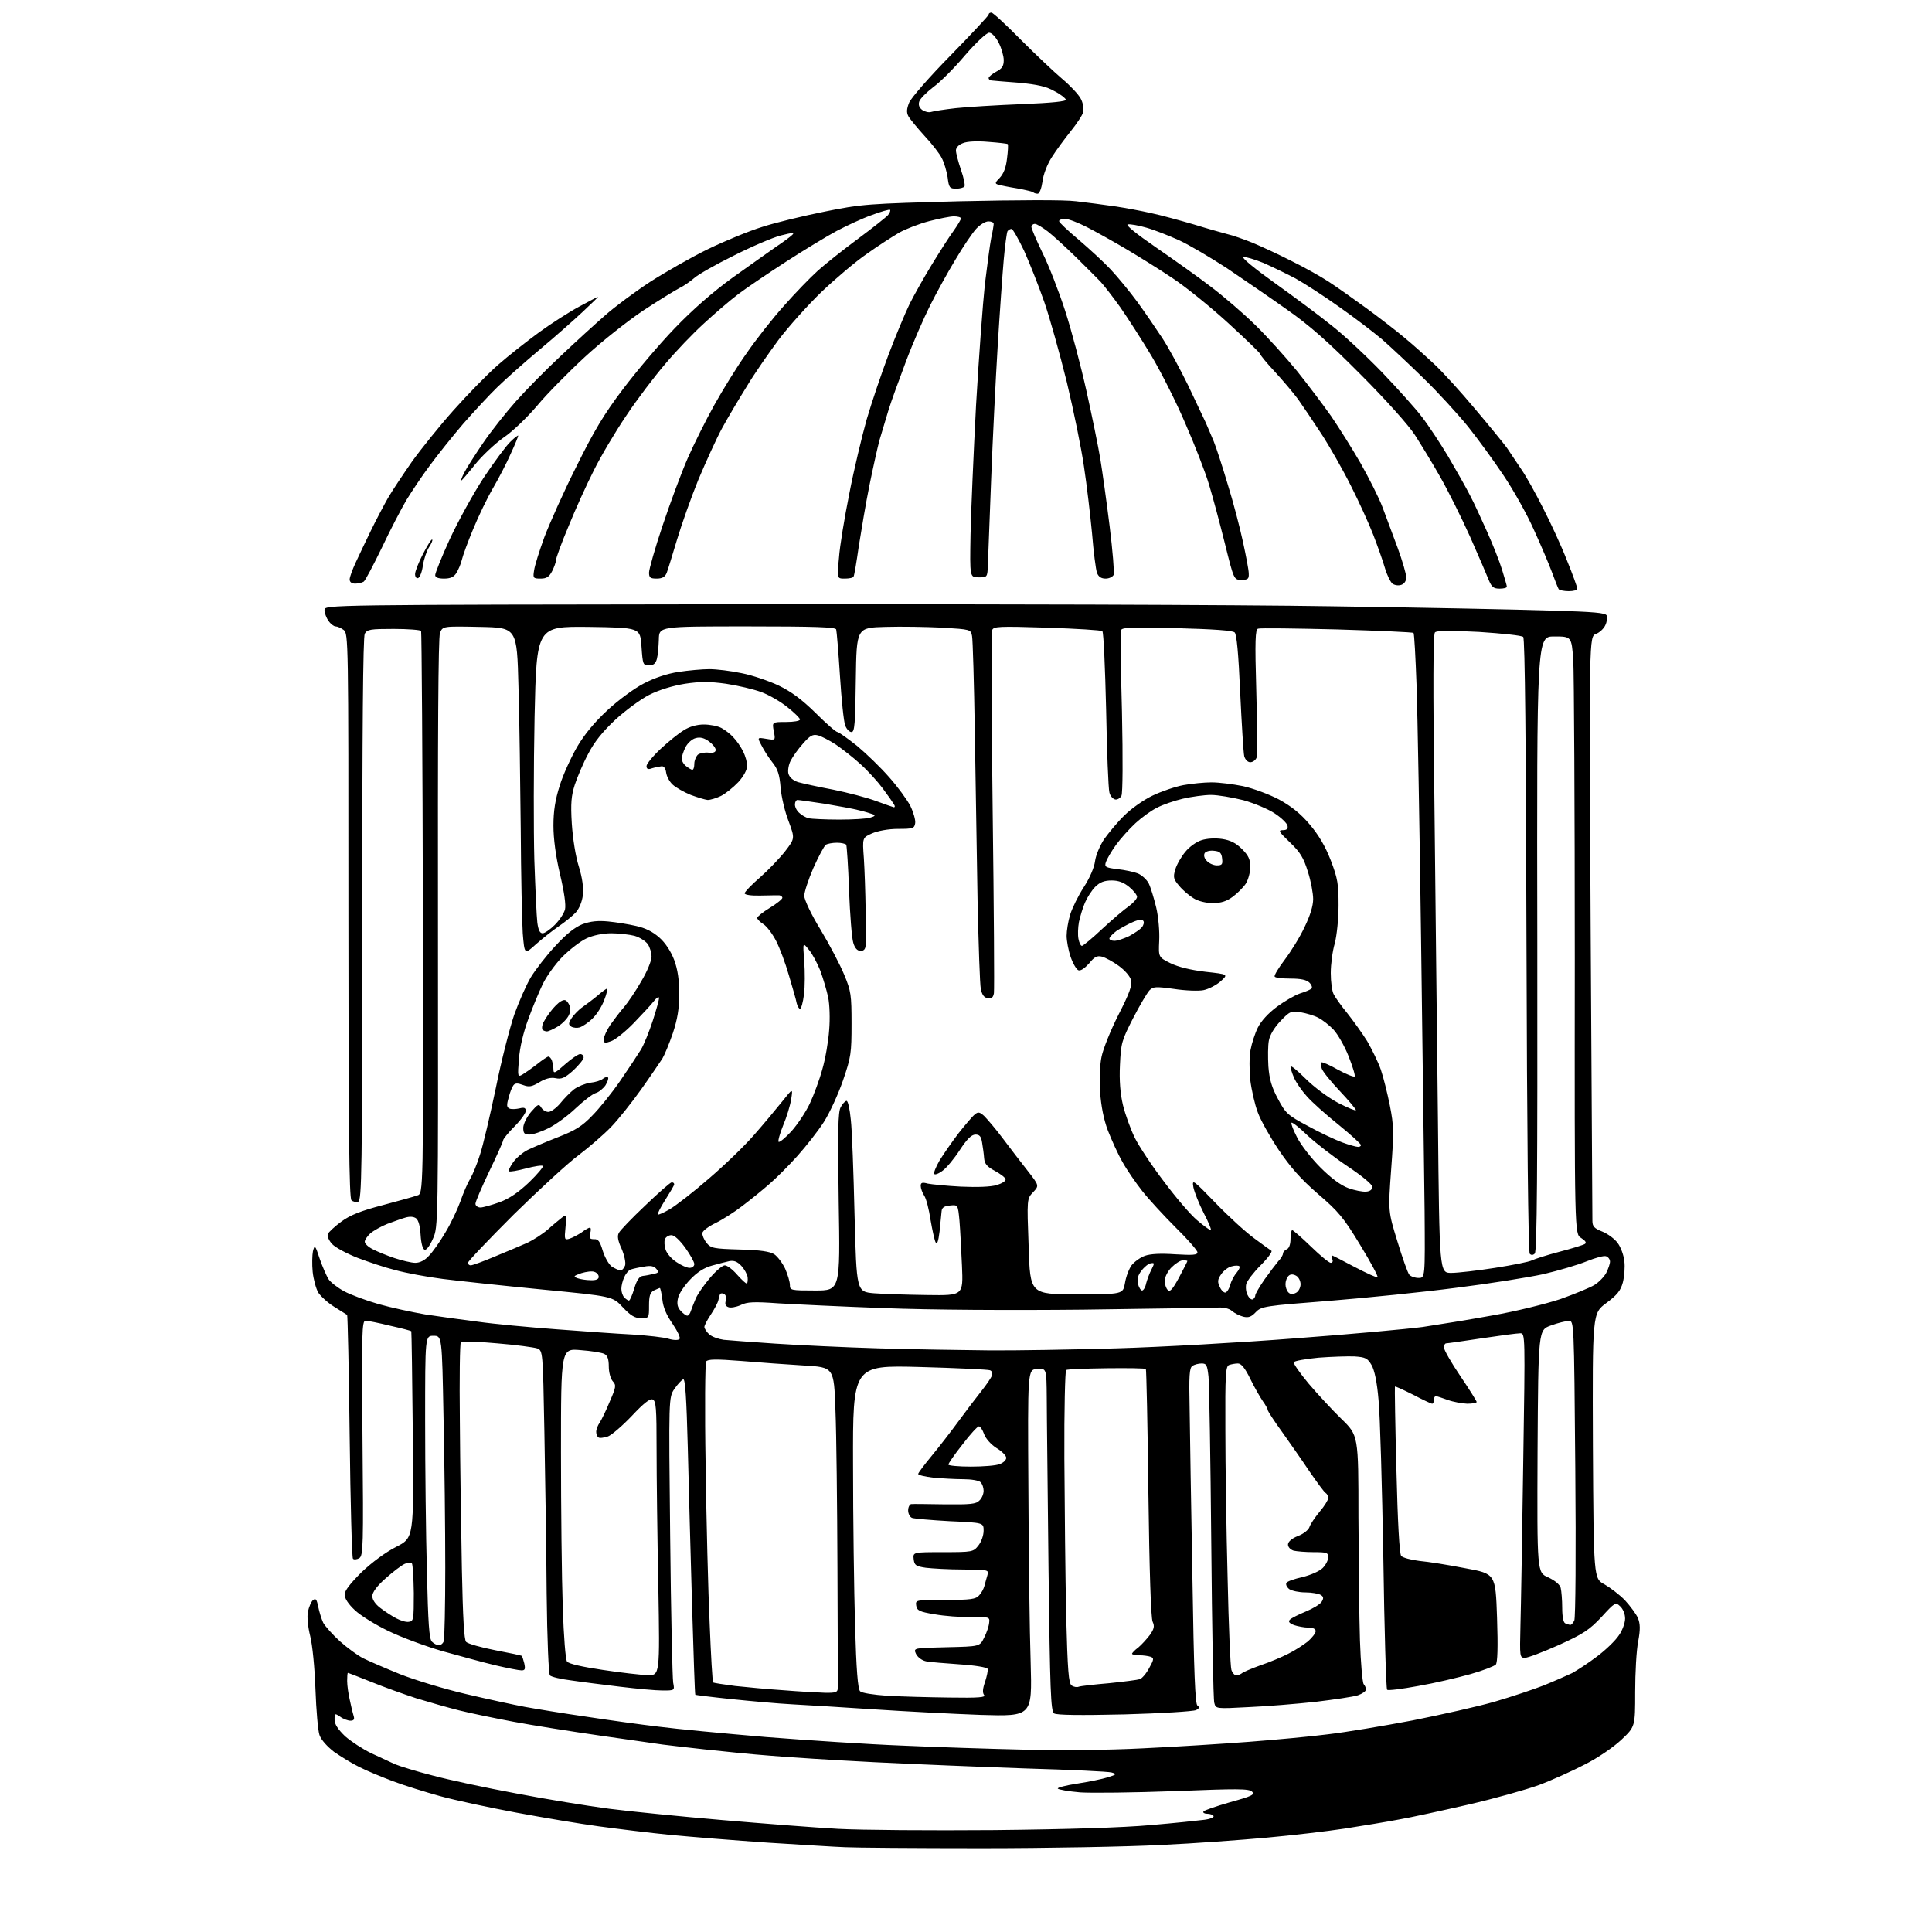 <?xml version="1.0" encoding="UTF-8" standalone="no"?>
<svg 
  version="1.1" 
  xmlns="http://www.w3.org/2000/svg" 
  xmlns:xlink="http://www.w3.org/1999/xlink" 
  xmlns:svg="http://www.w3.org/2000/svg"
  xmlns:rdf="http://www.w3.org/1999/02/22-rdf-syntax-ns#"
  xmlns:cc="http://creativecommons.org/ns#"
  xmlns:dc="http://purl.org/dc/elements/1.1/"
  viewBox="0 0 768 768"
  width="768"
  height="768"
>
<style>svg {background-color: white; }</style>"
<path stroke="none" fill="black" fill-rule="evenodd" d="M390.0,734.7C363.9,734.7 339.6,734.5 336.0,734.3C332.4,734.2 318.7,733.3 305.5,732.5C292.3,731.6 274.8,730.2 266.5,729.4C258.3,728.6 245.4,727.0 238.0,726.0C230.6,725.0 215.7,722.5 205.0,720.5C194.3,718.5 180.8,715.6 175.0,714.0C169.2,712.4 160.8,709.8 156.3,708.1C151.8,706.4 145.7,703.9 142.8,702.4C139.9,701.0 135.4,698.2 132.8,696.4C130.1,694.3 127.7,691.7 127.0,689.7C126.4,688.0 125.7,679.8 125.4,671.5C125.1,663.0 124.2,653.8 123.3,650.3C122.4,646.7 122.0,642.7 122.4,640.7C122.8,638.8 123.7,636.7 124.4,636.1C125.5,635.2 125.9,635.7 126.5,638.7C126.9,640.7 127.8,643.6 128.5,645.1C129.3,646.5 132.3,649.9 135.2,652.5C138.0,655.0 142.2,658.1 144.4,659.2C146.6,660.3 153.1,663.1 159.0,665.5C164.8,667.8 176.6,671.4 185.2,673.4C193.7,675.4 204.3,677.7 208.6,678.5C213.0,679.3 223.9,681.1 233.0,682.4C242.1,683.8 255.1,685.6 262.0,686.4C268.9,687.3 288.0,689.1 304.5,690.5C321.0,691.8 345.3,693.4 358.5,693.9C371.7,694.5 393.3,695.2 406.6,695.5C420.3,695.9 440.7,695.7 454.1,695.0C467.0,694.4 486.1,693.2 496.5,692.4C506.9,691.6 521.1,690.3 528.0,689.4C534.9,688.6 549.9,686.1 561.5,683.9C573.0,681.6 587.8,678.3 594.3,676.4C600.8,674.5 609.5,671.6 613.6,670.0C617.8,668.3 622.8,666.1 624.9,665.1C626.9,664.0 631.4,661.1 634.8,658.5C638.3,655.9 642.2,652.1 643.5,650.1C644.9,648.2 646.0,645.1 646.0,643.4C646.0,641.6 645.2,639.6 644.0,638.5C642.2,636.8 641.9,637.0 636.6,642.8C631.8,647.9 629.4,649.5 619.7,653.9C613.4,656.7 607.4,659.0 606.2,659.0C604.1,659.0 604.1,658.7 604.4,646.2C604.6,639.2 605.1,610.2 605.5,581.8C606.3,530.2 606.3,530.0 604.3,530.0C603.1,530.0 596.3,530.9 589.0,532.0C581.7,533.1 575.4,534.0 574.9,534.0C574.4,534.0 574.0,534.7 574.0,535.7C574.0,536.6 576.9,541.7 580.5,547.0C584.1,552.3 587.0,557.0 587.0,557.3C587.0,557.7 585.3,558.0 583.2,558.0C581.2,557.9 577.7,557.3 575.5,556.5C573.3,555.7 571.2,555.0 570.8,555.0C570.3,555.0 570.0,555.7 570.0,556.5C570.0,557.3 569.7,558.0 569.3,558.0C568.9,558.0 565.5,556.4 561.7,554.4C557.9,552.5 554.7,551.0 554.5,551.2C554.4,551.4 554.6,566.3 555.1,584.3C555.6,605.0 556.3,617.7 557.0,618.5C557.6,619.2 560.9,620.1 564.3,620.5C567.7,620.8 575.9,622.1 582.5,623.4C594.5,625.6 594.5,625.6 595.1,643.1C595.5,654.9 595.3,660.9 594.6,661.7C594.0,662.3 589.5,664.1 584.5,665.5C579.5,666.9 570.2,669.1 563.8,670.2C557.3,671.4 551.8,672.1 551.4,671.7C551.0,671.3 550.3,647.7 549.9,619.3C549.4,590.8 548.6,562.6 548.0,556.6C547.4,549.4 546.4,544.7 545.2,542.6C543.6,539.9 542.8,539.5 538.4,539.2C535.7,539.1 529.3,539.3 524.1,539.7C518.9,540.2 514.5,541.0 514.3,541.5C514.1,542.1 516.8,545.9 520.2,550.0C523.7,554.1 529.5,560.4 533.2,564.0C540.0,570.6 540.0,570.6 540.0,603.0C540.1,620.9 540.3,642.9 540.6,652.0C540.9,661.1 541.6,668.9 542.1,669.5C542.6,670.0 543.0,671.0 543.0,671.6C543.0,672.3 541.5,673.3 539.8,673.9C538.0,674.5 530.4,675.6 523.0,676.5C515.6,677.3 503.6,678.3 496.4,678.6C483.3,679.3 483.3,679.3 482.7,676.9C482.3,675.6 481.8,647.0 481.5,613.5C481.2,580.0 480.7,550.1 480.4,547.2C479.9,542.7 479.6,542.0 477.7,542.0C476.5,542.0 474.8,542.4 474.0,543.0C472.8,543.7 472.6,546.8 472.9,560.2C473.0,569.2 473.5,599.2 474.0,626.9C474.6,665.2 475.1,677.4 476.0,678.0C476.9,678.6 476.8,679.1 475.4,679.8C474.3,680.3 461.6,681.1 447.0,681.5C429.5,681.9 420.0,681.8 419.0,681.1C417.7,680.2 417.4,672.2 416.8,623.8C416.5,592.8 416.1,562.2 416.1,555.7C416.0,543.9 416.0,543.9 412.2,544.2C408.5,544.5 408.5,544.5 408.8,592.0C408.9,618.1 409.3,649.1 409.7,660.9C410.3,682.3 410.3,682.3 389.9,681.7C378.7,681.3 359.6,680.3 347.5,679.5C335.4,678.7 320.8,677.8 315.0,677.5C309.2,677.2 298.2,676.2 290.5,675.4C282.8,674.6 276.5,673.8 276.4,673.7C276.2,673.6 275.7,657.5 275.1,638.0C274.5,618.5 273.8,590.2 273.4,575.2C272.9,556.1 272.4,548.0 271.6,548.3C271.0,548.5 269.4,550.2 268.1,552.1C265.8,555.5 265.8,555.5 266.4,610.6C266.7,640.9 267.3,667.1 267.6,668.9C268.2,672.0 268.2,672.0 263.4,672.0C260.7,672.0 253.1,671.3 246.5,670.5C239.9,669.7 231.1,668.6 227.1,668.0C223.0,667.5 219.2,666.6 218.6,666.0C218.1,665.5 217.5,652.0 217.3,633.3C217.2,615.8 216.7,587.0 216.4,569.2C215.8,537.0 215.8,536.9 213.5,536.0C212.3,535.6 205.1,534.6 197.6,534.0C190.1,533.3 183.6,533.1 183.2,533.5C182.8,533.9 182.6,548.0 182.8,564.8C182.9,581.7 183.3,608.1 183.6,623.5C184.0,643.3 184.5,651.9 185.3,652.7C186.0,653.4 191.2,654.9 196.9,656.0C202.7,657.1 207.5,658.1 207.5,658.3C207.6,658.4 208.0,659.7 208.4,661.2C208.9,663.5 208.7,664.0 207.3,664.0C206.3,664.0 201.7,663.1 197.0,662.0C192.3,660.9 182.9,658.3 176.0,656.4C169.1,654.4 159.4,650.8 154.3,648.3C149.3,645.9 143.3,642.2 141.1,640.1C138.5,637.7 137.0,635.4 137.0,633.9C137.0,632.3 139.2,629.5 143.7,625.0C147.8,621.1 153.3,617.0 157.5,614.9C164.5,611.3 164.5,611.3 164.1,570.4C163.9,547.9 163.6,529.4 163.5,529.2C163.4,529.0 159.6,528.0 155.1,527.0C150.6,525.9 146.2,525.0 145.3,525.0C143.9,525.0 143.7,529.5 144.1,571.6C144.5,614.7 144.4,618.4 142.8,619.4C141.9,619.9 140.7,620.1 140.3,619.6C139.9,619.2 139.3,597.3 139.0,571.0C138.7,544.7 138.2,523.0 138.0,522.7C137.7,522.5 135.4,521.1 132.9,519.5C130.3,517.9 127.5,515.3 126.5,513.8C125.6,512.2 124.6,508.5 124.3,505.6C124.0,502.6 124.1,498.9 124.4,497.4C125.1,494.7 125.3,494.9 127.1,500.4C128.2,503.6 129.8,507.2 130.6,508.5C131.4,509.7 134.2,511.9 136.8,513.3C139.4,514.7 145.6,517.0 150.5,518.4C155.4,519.8 163.8,521.6 169.0,522.5C174.2,523.3 183.7,524.6 190.0,525.4C196.3,526.3 210.3,527.6 221.0,528.4C231.7,529.2 245.4,530.2 251.5,530.5C257.6,530.9 264.0,531.6 265.8,532.2C267.8,532.8 269.6,532.8 270.1,532.3C270.6,531.8 269.4,529.3 267.4,526.3C265.0,522.9 263.6,519.7 263.3,516.6C263.0,514.1 262.5,512.0 262.3,512.0C262.1,512.0 261.0,512.5 259.9,513.0C258.4,513.8 258.0,515.2 258.0,519.0C258.0,523.9 258.0,524.0 254.8,524.0C252.4,524.0 250.7,523.0 247.6,519.7C243.5,515.3 243.5,515.3 215.5,512.6C200.1,511.1 182.3,509.2 176.0,508.4C169.7,507.6 161.2,506.0 157.2,504.9C153.1,503.9 146.3,501.6 142.1,500.0C137.8,498.3 133.3,495.9 132.0,494.5C130.8,493.2 130.0,491.4 130.3,490.6C130.6,489.8 133.1,487.5 135.7,485.6C139.2,483.0 143.6,481.3 152.0,479.1C158.3,477.4 164.6,475.7 165.9,475.2C168.3,474.5 168.3,474.5 168.1,363.0C168.0,301.8 167.6,251.2 167.4,250.8C167.1,250.4 162.2,250.0 156.5,250.0C147.2,250.0 146.0,250.2 145.0,251.9C144.3,253.2 144.0,290.5 144.0,365.5C144.0,465.9 143.8,477.1 142.4,477.7C141.6,478.0 140.3,477.7 139.7,477.1C138.8,476.2 138.5,448.8 138.5,363.9C138.5,254.1 138.5,251.8 136.6,250.4C135.5,249.6 134.1,249.0 133.4,249.0C132.7,249.0 131.4,248.0 130.6,246.8C129.7,245.6 129.0,243.6 129.0,242.5C129.0,240.4 129.0,240.4 296.2,240.2C388.2,240.1 493.0,240.4 529.0,241.0C565.0,241.5 604.3,242.3 616.3,242.7C633.8,243.2 638.3,243.6 638.7,244.7C639.0,245.5 638.8,247.2 638.1,248.6C637.5,249.9 635.8,251.5 634.4,252.0C631.7,253.1 631.7,253.1 632.3,367.8C632.7,430.9 633.0,483.7 633.0,485.3C633.0,487.5 633.7,488.3 637.0,489.6C639.2,490.5 642.0,492.6 643.1,494.2C644.3,495.8 645.5,499.1 645.7,501.4C646.0,503.6 645.7,507.4 645.1,509.8C644.2,513.1 642.8,514.8 638.5,518.0C633.0,522.1 633.0,522.1 633.2,574.8C633.5,627.5 633.5,627.5 637.8,629.8C640.2,631.2 643.9,634.0 646.0,636.2C648.1,638.5 650.4,641.6 651.1,643.2C652.0,645.5 652.1,647.6 651.2,652.5C650.5,655.9 650.0,665.0 650.0,672.6C650.0,686.4 650.0,686.4 644.5,691.6C641.4,694.5 635.2,698.8 630.0,701.4C625.0,704.0 616.8,707.7 611.7,709.6C606.7,711.4 594.0,715.0 583.5,717.4C573.0,719.8 560.7,722.5 556.0,723.3C551.3,724.2 541.6,725.8 534.5,726.9C527.3,728.0 513.4,729.6 503.5,730.5C493.6,731.4 474.7,732.8 461.5,733.4C448.3,734.1 416.1,734.7 390.0,734.7zM395.0,727.5C424.3,727.2 446.5,726.5 457.5,725.5C466.9,724.7 476.4,723.7 478.7,723.4C481.1,723.1 482.7,722.4 482.4,721.9C482.1,721.4 481.0,721.0 479.9,721.0C478.8,721.0 478.1,720.6 478.4,720.1C478.7,719.6 483.5,718.0 489.0,716.4C497.7,714.0 498.9,713.4 497.7,712.2C496.4,711.0 492.0,711.0 467.0,712.0C450.9,712.6 434.0,712.8 429.4,712.5C424.7,712.1 420.8,711.4 420.5,711.0C420.2,710.6 423.7,709.7 428.3,709.0C432.8,708.3 438.2,707.2 440.4,706.5C443.9,705.4 444.0,705.2 441.9,704.6C440.6,704.2 425.3,703.5 408.0,703.0C390.7,702.4 363.4,701.3 347.5,700.5C331.6,699.7 312.9,698.5 306.0,697.9C299.1,697.4 287.4,696.2 280.0,695.4C272.6,694.6 265.1,693.7 263.5,693.5C261.9,693.3 250.8,691.7 239.0,690.0C227.2,688.3 211.4,685.8 204.0,684.4C196.6,683.0 186.9,681.0 182.5,679.9C178.1,678.8 170.4,676.6 165.5,675.1C160.6,673.5 152.5,670.6 147.6,668.6C142.6,666.6 138.5,665.0 138.3,665.0C138.1,665.0 138.0,666.5 138.0,668.2C138.0,670.0 138.5,673.5 139.1,676.0C139.6,678.5 140.3,681.3 140.6,682.2C141.0,683.5 140.6,684.0 139.3,684.0C138.3,684.0 136.4,683.3 135.2,682.4C133.1,681.0 133.0,681.0 133.0,683.6C133.0,685.4 134.3,687.4 137.2,690.2C139.6,692.3 144.2,695.3 147.5,696.9C150.8,698.4 155.1,700.4 157.0,701.3C158.9,702.1 165.7,704.2 172.0,705.8C178.3,707.5 193.2,710.7 205.1,712.9C217.0,715.2 233.7,717.9 242.1,719.0C250.6,720.1 270.8,722.1 287.1,723.5C303.4,724.9 324.1,726.5 333.1,727.0C342.1,727.5 370.0,727.7 395.0,727.5zM377.4,674.8C389.2,675.0 392.0,674.7 391.2,673.8C390.5,672.9 390.6,671.3 391.6,668.5C392.3,666.3 392.8,664.0 392.6,663.4C392.3,662.8 387.7,662.0 381.5,661.6C375.7,661.2 369.6,660.7 368.1,660.4C366.4,660.0 364.8,658.8 364.1,657.4C363.1,655.1 363.1,655.1 376.3,654.8C389.5,654.5 389.5,654.5 391.2,651.0C392.2,649.1 393.1,646.4 393.2,645.1C393.5,642.8 393.3,642.7 386.0,642.8C381.9,642.9 375.4,642.4 371.5,641.7C365.4,640.7 364.5,640.2 364.2,638.2C363.9,636.0 364.0,636.0 375.8,636.0C385.9,636.0 387.9,635.7 389.2,634.2C390.1,633.3 391.0,631.6 391.3,630.5C391.6,629.4 392.1,627.5 392.5,626.2C393.1,624.0 393.0,624.0 382.8,623.9C377.1,623.9 370.5,623.5 368.0,623.2C364.0,622.6 363.5,622.2 363.2,619.8C362.9,617.0 362.9,617.0 374.9,617.0C386.6,617.0 386.9,616.9 388.9,614.4C390.1,612.9 391.0,610.3 391.0,608.5C391.0,605.3 391.0,605.3 377.6,604.7C370.3,604.3 363.5,603.7 362.6,603.4C361.7,603.1 361.0,601.7 361.0,600.4C361.0,599.1 361.6,598.0 362.2,597.9C362.9,597.8 368.9,597.9 375.6,598.0C385.7,598.1 388.0,597.9 389.3,596.5C390.3,595.6 391.0,593.9 391.0,592.6C391.0,591.4 390.5,589.9 389.8,589.2C389.1,588.5 386.1,588.0 382.9,588.0C379.8,588.0 374.5,587.7 371.1,587.4C367.8,587.0 365.0,586.4 365.0,585.9C365.0,585.5 367.4,582.3 370.3,578.8C373.2,575.3 378.0,569.1 381.0,565.0C384.0,560.9 388.1,555.5 390.1,553.0C392.1,550.5 394.0,547.7 394.3,546.8C394.6,545.9 394.3,544.9 393.5,544.7C392.8,544.4 380.2,543.8 365.6,543.4C339.0,542.7 339.0,542.7 339.1,582.1C339.1,603.8 339.5,632.6 339.9,646.3C340.4,663.7 341.0,671.4 341.9,672.3C342.6,673.0 347.1,673.7 352.8,674.1C358.1,674.4 369.2,674.7 377.4,674.8zM327.8,672.9C332.1,673.0 333.0,672.7 333.0,671.2C333.1,670.3 333.0,648.8 332.9,623.5C332.8,598.2 332.5,569.9 332.1,560.5C331.5,543.5 331.5,543.5 319.5,542.8C312.9,542.4 301.7,541.6 294.6,541.0C284.4,540.2 281.4,540.3 280.7,541.2C280.3,542.0 280.1,560.1 280.5,582.5C280.8,604.5 281.5,632.8 282.1,645.4C282.6,658.0 283.2,668.6 283.5,668.8C283.7,669.0 287.6,669.6 292.2,670.2C296.8,670.7 305.4,671.5 311.5,671.9C317.6,672.4 324.9,672.8 327.8,672.9zM428.8,670.5C429.6,670.2 435.0,669.6 440.9,669.1C446.7,668.5 452.2,667.8 453.1,667.5C454.0,667.2 455.7,665.2 456.8,663.1C458.7,659.7 458.8,659.1 457.4,658.6C456.5,658.3 454.5,658.0 452.9,658.0C451.3,658.0 450.0,657.7 450.0,657.4C450.0,657.1 451.1,655.9 452.5,654.9C453.8,653.8 455.9,651.5 457.1,649.9C458.8,647.5 459.0,646.4 458.2,644.7C457.5,643.3 456.9,624.4 456.5,593.5C456.2,566.6 455.7,544.4 455.5,544.2C455.3,543.9 448.2,543.8 439.9,543.9C431.5,544.0 424.3,544.3 423.8,544.6C423.4,544.9 423.0,560.7 423.1,579.8C423.2,598.9 423.5,626.8 423.8,641.8C424.4,664.5 424.8,669.2 426.0,670.0C426.8,670.6 428.1,670.8 428.8,670.5zM257.4,665.9C262.3,666.0 262.3,666.0 261.7,630.8C261.3,611.4 261.0,586.8 261.0,576.2C261.0,559.5 260.8,556.9 259.4,556.3C258.3,555.9 255.8,557.9 251.2,562.8C247.5,566.7 243.2,570.4 241.7,571.0C240.1,571.5 238.4,571.8 237.9,571.4C237.4,571.1 237.0,570.1 237.0,569.2C237.0,568.2 237.6,566.6 238.4,565.5C239.1,564.4 241.0,560.6 242.4,557.1C244.9,551.4 245.0,550.6 243.6,549.1C242.7,548.1 242.0,545.5 242.0,543.2C242.0,540.3 241.5,538.8 240.2,538.2C239.3,537.7 235.0,537.0 230.8,536.7C223.0,536.0 223.0,536.0 223.0,577.3C223.0,599.9 223.3,627.6 223.7,638.8C224.1,650.8 224.8,659.6 225.4,660.5C226.1,661.4 231.4,662.6 239.5,663.8C246.7,664.9 254.7,665.8 257.4,665.9zM491.4,666.0C492.1,666.0 493.0,665.6 493.6,665.2C494.1,664.7 497.4,663.3 501.0,662.0C504.6,660.8 509.6,658.7 512.1,657.4C514.6,656.2 518.1,653.9 519.9,652.5C521.6,651.0 523.0,649.2 523.0,648.4C523.0,647.5 521.9,647.0 520.1,647.0C518.5,647.0 515.9,646.5 514.4,646.0C512.4,645.2 512.0,644.6 512.8,643.8C513.4,643.2 516.2,641.8 519.1,640.6C522.0,639.4 524.8,637.7 525.4,636.7C526.2,635.4 526.2,634.7 525.0,634.0C524.2,633.5 521.4,633.0 518.9,633.0C516.4,633.0 513.6,632.4 512.5,631.7C511.5,630.9 511.0,629.8 511.4,629.2C511.7,628.6 514.6,627.6 517.8,626.9C521.0,626.1 524.5,624.6 525.8,623.3C527.0,622.1 528.0,620.2 528.0,619.0C528.0,617.2 527.4,617.0 522.2,617.0C519.1,617.0 515.5,616.7 514.2,616.4C513.0,616.0 512.0,615.0 512.0,614.0C512.0,612.9 513.4,611.6 515.9,610.6C518.1,609.8 520.1,608.2 520.5,607.1C520.8,606.0 522.7,603.2 524.6,600.9C526.5,598.7 528.0,596.2 528.0,595.5C528.0,594.7 527.5,593.8 527.0,593.5C526.4,593.2 523.5,589.2 520.4,584.7C517.4,580.2 512.4,573.1 509.5,569.0C506.5,564.9 504.1,561.1 504.0,560.7C504.0,560.2 503.1,558.5 502.0,557.0C500.9,555.4 498.6,551.4 497.0,548.1C494.9,543.8 493.4,542.0 492.1,542.0C491.0,542.0 489.5,542.3 488.6,542.6C487.2,543.1 487.0,546.3 487.1,568.4C487.1,582.2 487.5,608.8 488.0,627.5C488.4,646.2 489.1,662.5 489.5,663.8C489.9,665.0 490.8,666.0 491.4,666.0zM174.5,654.0C175.2,654.0 176.1,653.3 176.4,652.4C176.7,651.5 177.0,638.4 177.0,623.2C177.0,608.0 176.7,581.0 176.3,563.2C175.7,531.0 175.7,531.0 172.3,531.0C169.0,531.0 169.0,531.0 169.0,564.8C169.0,583.3 169.3,610.4 169.7,624.8C170.2,645.5 170.6,651.5 171.7,652.6C172.5,653.4 173.7,654.0 174.5,654.0zM624.2,645.9C624.6,646.0 625.3,645.2 625.8,644.2C626.3,643.3 626.5,617.1 626.2,583.8C625.7,525.0 625.7,525.0 623.6,525.1C622.5,525.1 619.2,525.9 616.5,526.9C611.5,528.7 611.5,528.7 611.2,576.9C611.0,625.1 611.0,625.1 615.4,627.0C618.1,628.3 620.0,629.8 620.4,631.2C620.7,632.5 621.0,636.0 621.0,639.2C621.0,642.8 621.5,645.0 622.2,645.3C622.9,645.6 623.8,645.9 624.2,645.9zM162.5,644.7C164.4,644.5 164.5,643.8 164.5,633.3C164.4,627.1 164.1,621.8 163.7,621.4C163.3,621.0 162.0,621.1 160.8,621.7C159.5,622.3 156.1,624.9 153.2,627.5C149.8,630.5 148.0,633.0 148.0,634.5C148.0,635.9 149.2,637.7 151.2,639.2C153.0,640.6 155.8,642.4 157.5,643.3C159.2,644.2 161.4,644.9 162.5,644.7zM385.9,583.0C390.8,583.0 396.0,582.6 397.4,582.0C398.8,581.5 400.0,580.4 400.0,579.5C400.0,578.7 398.3,576.9 396.1,575.6C393.9,574.2 391.8,571.8 391.2,570.1C390.6,568.4 389.7,567.0 389.1,567.0C388.6,567.0 385.6,570.2 382.6,574.2C379.5,578.1 377.0,581.7 377.0,582.2C377.0,582.6 381.0,583.0 385.9,583.0zM393.0,536.8C403.2,536.9 425.9,536.5 443.5,536.0C461.1,535.5 493.3,533.7 515.0,532.0C536.7,530.4 559.5,528.3 565.5,527.5C571.5,526.6 584.0,524.6 593.3,522.9C602.5,521.3 614.6,518.3 620.3,516.4C625.9,514.4 632.0,511.9 633.8,510.8C635.6,509.7 637.7,507.5 638.5,506.0C639.3,504.4 640.0,502.4 640.0,501.5C640.0,500.6 639.3,499.7 638.5,499.4C637.7,499.0 634.2,500.0 630.7,501.4C627.3,502.8 619.5,505.1 613.5,506.5C607.5,507.8 591.9,510.3 579.0,511.9C566.1,513.6 543.4,515.9 528.5,517.1C502.7,519.1 501.4,519.3 499.2,521.6C497.4,523.5 496.3,523.9 494.2,523.4C492.7,523.0 490.7,522.0 489.7,521.1C488.5,520.1 486.3,519.6 483.7,519.8C481.4,519.9 457.4,520.2 430.5,520.6C401.0,520.9 369.6,520.7 351.5,520.0C335.0,519.4 316.1,518.5 309.5,518.1C299.6,517.4 297.0,517.5 294.4,518.8C292.6,519.6 290.4,520.0 289.5,519.6C288.4,519.2 288.1,518.4 288.5,517.1C288.8,516.0 288.6,514.9 288.0,514.5C287.4,514.1 286.7,514.0 286.4,514.3C286.1,514.5 285.8,515.6 285.6,516.7C285.4,517.8 284.0,520.4 282.6,522.5C281.2,524.6 280.0,526.8 280.0,527.5C280.0,528.1 280.9,529.5 281.9,530.4C283.0,531.4 285.6,532.3 287.7,532.6C289.8,532.8 298.9,533.5 308.0,534.1C317.1,534.7 335.8,535.6 349.5,536.0C363.2,536.4 382.8,536.7 393.0,536.8zM273.2,523.0C273.7,523.0 274.3,522.2 274.6,521.2C274.9,520.3 275.8,518.0 276.6,516.1C277.4,514.3 280.0,510.6 282.3,507.9C284.6,505.2 287.2,503.0 288.1,503.0C289.1,503.0 291.3,504.7 293.1,506.8C294.9,508.8 296.6,510.4 296.9,510.2C297.2,510.0 297.3,508.9 297.2,507.7C297.0,506.5 295.9,504.5 294.7,503.2C293.1,501.5 291.8,501.0 290.0,501.3C288.6,501.6 285.5,502.4 283.0,503.1C280.0,503.9 277.1,505.7 274.3,508.7C272.0,511.1 269.8,514.4 269.5,516.1C269.0,518.3 269.3,519.7 270.6,521.1C271.5,522.1 272.7,523.0 273.2,523.0zM250.0,517.0C250.4,517.0 251.3,514.9 252.1,512.3C253.1,508.9 254.1,507.4 255.5,507.2C256.6,507.1 258.6,506.7 259.8,506.4C261.8,506.0 262.0,505.7 260.9,504.4C260.0,503.3 258.6,503.0 256.1,503.5C254.1,503.8 251.8,504.3 250.9,504.6C250.0,504.8 248.8,506.2 248.2,507.6C247.5,509.0 247.0,511.1 247.0,512.3C247.0,513.6 247.5,515.1 248.2,515.8C248.9,516.5 249.7,517.0 250.0,517.0zM498.1,516.5C498.6,516.1 499.0,515.5 499.0,514.9C499.0,514.4 500.6,511.6 502.6,508.7C504.6,505.9 507.1,502.6 508.1,501.4C509.2,500.3 510.0,498.9 510.0,498.3C510.0,497.7 510.7,497.0 511.5,496.6C512.4,496.3 513.0,494.7 513.0,492.5C513.0,490.6 513.3,489.0 513.7,489.0C514.0,489.0 517.4,491.9 521.1,495.5C524.8,499.1 528.3,502.0 529.0,502.0C529.7,502.0 530.0,501.3 529.6,500.5C529.3,499.7 529.2,499.0 529.4,499.0C529.6,499.0 533.7,501.1 538.4,503.6C543.2,506.1 547.3,508.0 547.6,507.7C547.9,507.4 544.8,501.6 540.7,494.9C534.1,484.0 532.1,481.6 523.8,474.5C517.0,468.6 512.9,463.9 508.3,457.1C504.9,452.0 501.1,445.3 500.0,442.2C498.8,439.1 497.5,433.3 497.0,429.3C496.6,425.4 496.6,420.0 497.1,417.4C497.6,414.7 498.9,410.7 500.0,408.5C501.3,405.9 504.1,402.8 507.6,400.2C510.6,398.0 514.7,395.6 516.8,394.9C518.8,394.3 520.9,393.4 521.3,393.0C521.8,392.6 521.4,391.5 520.5,390.6C519.4,389.5 517.1,389.0 513.0,389.0C509.8,389.0 506.9,388.7 506.7,388.2C506.4,387.8 508.2,384.8 510.7,381.5C513.2,378.2 516.8,372.4 518.6,368.5C520.8,364.0 522.0,360.1 522.0,357.4C522.0,355.1 521.1,350.2 519.9,346.5C518.2,341.0 516.9,338.8 512.8,334.9C508.4,330.7 508.0,330.0 509.9,330.0C511.5,330.0 512.1,329.5 511.8,328.2C511.6,327.3 509.4,325.1 506.8,323.4C504.3,321.7 498.6,319.3 494.3,318.1C489.9,317.0 484.1,316.0 481.4,316.0C478.7,316.0 473.7,316.7 470.2,317.5C466.8,318.3 462.1,319.9 459.9,321.1C457.6,322.2 453.8,325.0 451.4,327.2C448.9,329.5 445.4,333.4 443.6,335.9C441.8,338.4 440.0,341.5 439.6,342.7C439.0,344.6 439.4,344.9 444.2,345.5C447.1,345.8 450.8,346.6 452.3,347.2C453.8,347.8 455.8,349.6 456.6,351.1C457.4,352.7 458.7,357.0 459.6,360.7C460.5,364.5 461.0,370.4 460.8,374.0C460.5,380.5 460.5,380.5 465.3,382.9C468.4,384.4 473.3,385.6 479.2,386.3C488.3,387.3 488.3,387.3 485.2,390.1C483.5,391.6 480.4,393.2 478.4,393.6C476.4,394.0 471.1,393.8 466.6,393.1C459.3,392.1 458.4,392.2 456.9,393.7C456.0,394.7 453.0,399.7 450.4,404.8C445.9,413.6 445.6,414.6 445.2,423.3C444.9,429.4 445.3,434.7 446.4,439.3C447.3,443.0 449.4,448.8 451.1,452.3C452.8,455.7 458.0,463.6 462.7,469.7C467.3,475.9 473.2,482.8 475.8,485.0C478.4,487.2 480.8,489.0 481.3,489.0C481.7,489.0 480.5,486.0 478.5,482.2C476.6,478.5 474.8,473.9 474.4,472.0C473.8,468.6 474.2,468.9 483.2,478.2C488.3,483.5 495.2,489.8 498.5,492.2C501.7,494.6 504.8,496.8 505.4,497.2C505.9,497.5 504.0,500.1 501.2,502.9C498.3,505.8 495.8,509.1 495.4,510.4C495.1,511.7 495.3,513.8 496.0,514.9C496.6,516.1 497.5,516.8 498.1,516.5zM368.7,514.8C382.9,515.0 382.9,515.0 382.4,503.2C382.1,496.8 381.7,488.7 381.4,485.2C380.8,478.9 380.8,478.9 377.7,479.2C375.4,479.4 374.4,480.0 374.3,481.5C374.2,482.6 373.8,486.2 373.5,489.5C373.0,493.6 372.5,494.9 371.9,493.8C371.5,493.0 370.6,489.0 369.9,484.9C369.3,480.8 368.2,476.5 367.4,475.3C366.6,474.1 366.0,472.3 366.0,471.4C366.0,470.1 366.6,469.9 368.8,470.5C370.3,470.8 376.2,471.4 381.9,471.7C388.5,472.0 393.7,471.8 396.2,471.1C398.4,470.4 400.0,469.4 399.7,468.7C399.5,468.0 397.6,466.6 395.4,465.4C392.4,463.8 391.4,462.7 391.2,460.4C391.1,458.8 390.7,456.0 390.4,454.2C390.0,451.7 389.4,451.0 387.7,451.0C386.1,451.1 384.4,452.8 381.5,457.2C379.3,460.6 376.3,464.2 374.8,465.3C373.3,466.5 371.7,467.1 371.4,466.7C371.0,466.4 372.0,463.9 373.5,461.3C375.1,458.7 378.5,453.8 381.1,450.4C383.8,447.0 386.6,443.7 387.5,443.0C388.8,441.9 389.4,442.0 391.2,443.6C392.3,444.7 395.7,448.6 398.6,452.5C401.5,456.4 406.0,462.2 408.5,465.4C413.1,471.3 413.1,471.3 410.7,473.9C408.2,476.5 408.2,476.5 408.9,495.5C409.5,514.5 409.5,514.5 428.0,514.5C446.4,514.5 446.4,514.5 447.2,510.0C447.6,507.5 448.8,504.4 449.8,503.0C450.9,501.6 453.2,499.9 455.1,499.2C457.4,498.4 461.4,498.2 467.2,498.6C474.2,499.0 476.0,498.9 476.0,497.8C476.0,497.1 472.1,492.6 467.4,488.0C462.7,483.3 456.7,476.8 454.1,473.5C451.5,470.2 447.9,465.0 446.2,461.9C444.4,458.8 441.9,453.2 440.4,449.4C438.7,444.9 437.7,439.6 437.3,434.0C437.0,429.2 437.2,423.1 437.9,420.0C438.5,417.0 441.5,409.5 444.6,403.4C449.0,394.8 450.1,391.7 449.6,389.7C449.3,388.1 447.1,385.7 444.8,384.0C442.5,382.3 439.5,380.7 438.1,380.3C436.1,379.8 435.1,380.3 432.9,383.0C431.2,384.9 429.6,386.0 428.7,385.7C427.9,385.4 426.5,383.0 425.6,380.4C424.7,377.8 424.0,374.0 424.0,372.0C424.0,370.0 424.6,366.2 425.4,363.6C426.2,361.0 428.6,356.1 430.8,352.7C433.2,349.0 435.0,344.8 435.3,342.3C435.6,340.0 437.2,336.2 438.9,333.6C440.7,331.1 444.2,326.8 446.9,324.2C449.5,321.6 454.5,318.0 458.1,316.3C461.6,314.6 467.2,312.7 470.4,312.1C473.7,311.5 478.7,311.0 481.6,311.0C484.5,311.0 490.1,311.7 494.1,312.5C498.2,313.4 504.6,315.8 508.4,317.8C513.3,320.5 517.0,323.4 520.6,327.7C524.1,331.8 526.8,336.3 529.0,342.0C531.8,349.3 532.1,351.5 532.1,359.9C532.1,365.3 531.4,371.9 530.6,375.0C529.7,378.0 529.0,383.3 529.0,386.8C529.0,390.3 529.5,394.1 530.2,395.3C530.8,396.5 533.2,399.9 535.6,402.8C537.9,405.7 541.5,410.7 543.5,413.9C545.4,417.2 547.9,422.3 548.9,425.2C549.9,428.1 551.5,434.5 552.5,439.5C554.1,447.6 554.1,450.1 553.0,465.0C551.8,481.5 551.8,481.5 555.5,493.5C557.5,500.1 559.6,506.0 560.2,506.7C560.8,507.4 562.4,508.0 563.9,508.0C566.5,508.0 566.5,508.0 566.3,481.3C566.1,466.5 565.5,418.1 564.9,373.5C564.3,328.9 563.5,283.4 563.1,272.3C562.7,261.2 562.2,251.9 561.9,251.6C561.6,251.3 547.9,250.7 531.4,250.2C515.0,249.8 500.9,249.6 500.1,249.9C499.0,250.2 498.8,254.4 499.4,274.9C499.8,288.4 499.8,300.3 499.5,301.2C499.1,302.2 498.0,303.0 497.0,303.0C496.0,303.0 495.0,302.0 494.6,300.6C494.3,299.3 493.6,288.0 493.0,275.4C492.3,259.5 491.6,252.2 490.8,251.4C489.9,250.6 482.3,250.1 467.8,249.7C450.9,249.2 446.1,249.4 445.7,250.4C445.4,251.1 445.5,265.8 446.0,283.1C446.4,302.0 446.3,315.2 445.8,316.3C445.3,317.3 444.1,318.0 443.3,317.8C442.4,317.6 441.3,316.4 441.0,315.0C440.6,313.6 440.0,298.8 439.7,282.0C439.3,265.3 438.7,251.3 438.2,250.9C437.8,250.5 427.9,249.9 416.2,249.5C397.0,248.9 394.9,249.0 394.4,250.5C394.0,251.4 394.1,283.7 394.6,322.3C395.1,360.9 395.3,393.5 395.1,394.8C394.8,396.5 394.2,397.0 392.7,396.8C391.2,396.6 390.4,395.5 389.9,393.2C389.5,391.4 389.0,375.7 388.6,358.2C388.3,340.8 387.8,310.5 387.5,291.0C387.2,271.5 386.7,254.3 386.4,252.8C385.9,250.2 385.8,250.2 374.7,249.5C368.5,249.2 358.3,249.0 352.0,249.2C340.5,249.5 340.5,249.5 340.2,270.2C340.0,287.9 339.7,291.0 338.5,291.0C337.6,291.0 336.5,289.8 336.0,288.4C335.4,287.0 334.5,278.1 333.9,268.7C333.3,259.2 332.6,250.9 332.4,250.2C332.1,249.3 324.2,249.0 297.0,249.0C262.0,249.0 262.0,249.0 261.9,254.2C261.8,257.1 261.5,260.6 261.1,262.0C260.6,263.8 259.7,264.5 258.0,264.5C255.6,264.5 255.5,264.2 255.0,257.0C254.5,249.5 254.5,249.5 233.9,249.2C213.3,249.0 213.3,249.0 212.5,285.0C212.1,304.8 212.1,330.3 212.4,341.7C212.8,353.2 213.3,364.4 213.6,366.8C214.0,369.7 214.6,371.0 215.7,371.0C216.5,371.0 218.7,369.5 220.5,367.7C222.4,365.8 224.2,363.1 224.6,361.5C225.0,359.7 224.3,354.6 222.6,347.5C220.9,340.2 220.0,333.4 220.0,328.2C220.0,322.4 220.7,317.9 222.5,312.3C223.8,308.0 227.0,301.1 229.4,296.9C232.4,291.8 236.5,286.9 241.6,282.2C245.8,278.3 252.2,273.6 255.9,271.7C260.1,269.5 265.1,267.8 269.7,267.1C273.6,266.5 279.2,266.0 282.0,266.0C284.8,266.0 290.6,266.7 294.8,267.6C299.0,268.4 305.7,270.7 309.5,272.5C314.5,274.9 318.7,278.0 324.2,283.4C328.4,287.6 332.3,291.0 332.9,291.0C333.4,291.0 336.9,293.5 340.7,296.5C344.4,299.6 350.2,305.2 353.5,309.0C356.8,312.7 360.6,317.9 361.9,320.4C363.1,322.9 364.0,326.0 363.8,327.2C363.5,329.3 362.9,329.5 357.0,329.5C353.1,329.5 348.9,330.3 346.6,331.3C342.8,333.0 342.8,333.0 343.4,341.2C343.7,345.8 344.0,354.9 344.1,361.5C344.2,368.1 344.2,374.5 344.1,375.8C344.0,377.3 343.4,378.0 342.1,378.0C340.8,378.0 339.8,376.9 339.2,374.8C338.6,373.0 337.9,363.6 337.5,354.0C337.2,344.4 336.6,336.2 336.4,335.8C336.1,335.4 334.4,335.0 332.7,335.0C330.9,335.0 328.9,335.4 328.3,335.8C327.6,336.3 325.4,340.4 323.3,345.1C321.3,349.7 319.7,354.7 319.7,356.1C319.7,357.6 322.5,363.6 326.2,369.6C329.8,375.6 334.0,383.6 335.6,387.5C338.3,394.0 338.5,395.5 338.5,407.0C338.5,418.6 338.3,420.2 335.1,429.5C333.2,435.0 329.8,442.4 327.5,446.0C325.2,449.6 320.4,455.7 316.9,459.6C313.4,463.5 308.4,468.5 305.8,470.7C303.2,473.0 298.5,476.8 295.2,479.3C292.0,481.8 287.1,484.9 284.4,486.2C281.7,487.5 279.4,489.2 279.2,490.1C279.1,491.0 279.8,492.7 280.8,494.0C282.6,496.2 283.6,496.4 294.1,496.7C302.2,496.9 306.1,497.5 307.8,498.6C309.1,499.5 311.0,502.0 312.1,504.3C313.1,506.6 314.0,509.5 314.0,510.8C314.0,512.9 314.3,513.0 324.0,513.0C334.0,513.0 334.0,513.0 333.4,477.8C333.0,449.6 333.1,442.0 334.2,440.1C334.9,438.8 335.9,437.7 336.5,437.6C337.1,437.6 337.8,440.9 338.2,445.0C338.7,449.1 339.3,466.2 339.7,483.0C340.5,513.5 340.5,513.5 347.5,514.1C351.4,514.4 360.9,514.7 368.7,514.8zM515.2,513.9C516.2,513.4 517.0,511.8 517.0,510.5C517.0,509.2 516.2,507.6 515.2,507.1C513.9,506.4 512.9,506.5 512.2,507.2C511.5,507.9 511.0,509.3 511.0,510.5C511.0,511.7 511.5,513.1 512.2,513.8C512.9,514.5 513.9,514.6 515.2,513.9zM468.7,507.8C470.5,504.4 472.0,501.5 472.0,501.3C472.0,501.1 471.2,501.0 470.2,501.0C469.2,501.0 467.2,502.3 465.7,503.8C464.2,505.3 463.0,507.7 463.0,509.1C463.0,510.5 463.5,512.1 464.2,512.8C465.1,513.7 466.1,512.6 468.7,507.8zM487.2,513.8C487.9,513.5 488.7,512.1 489.1,510.6C489.5,509.0 490.7,506.9 491.6,505.9C492.5,504.8 493.0,503.7 492.7,503.4C492.4,503.0 491.0,503.0 489.6,503.4C488.2,503.7 486.3,505.2 485.4,506.6C484.0,508.6 483.9,509.6 484.9,511.6C485.5,513.0 486.6,514.0 487.2,513.8zM454.0,513.0C454.5,513.0 455.3,511.8 455.6,510.2C456.0,508.7 456.9,506.2 457.7,504.7C459.0,502.1 459.0,501.9 457.4,502.2C456.5,502.3 454.8,503.7 453.7,505.2C452.3,507.0 451.9,508.6 452.4,510.4C452.7,511.8 453.5,513.0 454.0,513.0zM234.8,508.9C236.9,509.0 238.0,508.5 238.0,507.6C238.0,506.8 237.3,505.9 236.3,505.6C235.4,505.2 233.1,505.5 231.1,506.1C228.0,507.2 227.8,507.4 229.5,508.1C230.6,508.5 233.0,508.9 234.8,508.9zM576.9,506.0C579.4,506.0 587.3,505.1 594.3,504.0C601.3,502.9 607.9,501.6 609.0,501.0C610.0,500.5 614.9,498.9 619.9,497.6C624.9,496.3 629.4,494.9 630.0,494.5C630.8,494.0 630.2,493.2 628.5,492.1C625.9,490.5 625.9,490.5 626.0,381.1C626.0,321.0 625.7,267.6 625.4,262.4C624.7,253.0 624.7,253.0 617.8,253.0C610.9,253.0 610.9,253.0 611.1,375.1C611.2,464.9 611.0,497.4 610.1,498.3C609.4,499.0 608.7,499.0 608.1,498.4C607.5,497.9 607.0,449.2 606.8,375.8C606.6,296.4 606.2,253.8 605.5,253.2C605.0,252.6 597.1,251.8 588.0,251.2C576.1,250.6 571.2,250.6 570.4,251.4C569.7,252.2 569.6,272.5 570.2,318.5C570.6,354.8 571.2,411.8 571.6,445.2C572.2,506.0 572.2,506.0 576.9,506.0zM246.7,505.0C247.3,505.0 248.1,504.1 248.5,503.0C248.8,501.9 248.2,499.0 247.1,496.4C245.6,493.2 245.3,491.3 246.0,490.1C246.5,489.1 251.2,484.2 256.5,479.2C261.8,474.1 266.5,470.0 267.0,470.0C267.6,470.0 268.0,470.3 268.0,470.8C268.0,471.2 266.4,473.9 264.5,476.9C262.6,479.9 261.2,482.6 261.5,482.8C261.7,483.0 263.8,482.1 266.2,480.7C268.6,479.3 275.6,473.9 281.8,468.5C288.0,463.2 296.1,455.4 299.8,451.1C303.5,446.9 308.5,440.9 310.9,437.9C315.2,432.5 315.2,432.5 314.5,437.0C314.1,439.5 312.7,444.1 311.3,447.4C310.0,450.6 309.2,453.5 309.5,453.9C309.9,454.2 312.2,452.3 314.6,449.7C317.0,447.0 320.3,442.1 321.9,438.7C323.5,435.3 325.8,429.1 326.9,425.0C328.1,420.9 329.3,413.9 329.6,409.5C330.0,404.9 329.8,399.3 329.2,396.4C328.6,393.6 327.2,388.9 326.1,385.9C324.9,382.9 322.9,379.1 321.5,377.5C319.1,374.5 319.1,374.5 319.7,382.1C320.0,386.3 320.0,392.2 319.6,395.3C319.2,398.5 318.5,401.0 318.0,401.0C317.6,401.0 317.0,400.0 316.7,398.8C316.5,397.5 315.0,392.5 313.6,387.7C312.2,382.8 309.9,376.7 308.5,374.0C307.1,371.3 304.9,368.3 303.5,367.4C302.1,366.5 301.0,365.4 301.0,364.9C301.0,364.4 303.2,362.6 306.0,360.9C308.8,359.2 311.0,357.4 311.0,356.9C311.0,356.4 310.4,356.0 309.8,355.9C309.1,355.9 305.7,355.9 302.2,356.0C298.6,356.1 296.0,355.7 296.0,355.1C296.0,354.6 298.7,351.7 302.1,348.8C305.4,345.9 309.9,341.2 312.1,338.4C316.0,333.3 316.0,333.3 313.5,326.5C312.0,322.7 310.6,316.7 310.3,313.1C309.9,308.0 309.2,305.7 307.0,303.0C305.5,301.1 303.6,298.1 302.7,296.3C301.0,293.1 301.0,293.1 304.6,293.7C308.3,294.3 308.3,294.3 307.6,290.7C306.9,287.0 306.9,287.0 312.5,287.0C315.5,287.0 318.0,286.6 318.0,286.0C318.0,285.5 315.8,283.3 313.0,281.1C310.3,278.9 305.6,276.2 302.6,275.1C299.6,274.0 293.3,272.5 288.6,271.8C282.0,270.9 278.4,270.9 272.3,271.8C267.4,272.6 262.1,274.2 258.1,276.2C254.6,278.0 248.5,282.5 244.5,286.2C239.5,290.9 236.2,295.0 233.8,299.7C231.8,303.4 229.5,308.9 228.5,311.9C227.1,316.3 226.8,319.3 227.3,327.4C227.7,333.4 228.8,340.4 230.1,344.5C231.5,349.0 232.0,352.9 231.7,355.8C231.4,358.4 230.3,361.1 228.9,362.7C227.6,364.1 224.5,366.6 222.0,368.3C219.5,370.0 215.5,373.2 213.0,375.4C208.5,379.5 208.5,379.5 207.8,371.0C207.5,366.3 207.1,347.6 207.0,329.5C206.8,311.4 206.5,285.9 206.1,273.0C205.5,249.5 205.5,249.5 190.7,249.2C176.0,248.9 176.0,248.9 174.9,251.6C174.2,253.5 174.0,291.6 174.1,371.0C174.2,487.6 174.2,487.7 172.1,492.4C170.9,495.2 169.5,497.0 168.8,496.8C168.0,496.5 167.4,494.2 167.2,490.9C167.0,487.5 166.4,485.1 165.4,484.3C164.4,483.6 162.9,483.5 161.2,484.0C159.7,484.4 156.5,485.6 154.0,486.5C151.5,487.5 148.5,489.2 147.2,490.3C146.0,491.4 145.0,492.9 145.0,493.6C145.0,494.4 146.4,495.7 148.2,496.6C149.9,497.5 153.8,499.1 156.8,500.1C159.8,501.1 163.6,502.0 165.1,502.0C166.9,502.0 168.9,501.0 170.5,499.2C172.0,497.7 174.9,493.6 177.0,490.0C179.2,486.4 181.8,480.9 183.0,477.6C184.1,474.4 185.8,470.4 186.9,468.6C187.9,466.9 189.7,462.6 190.8,459.0C192.0,455.4 194.8,443.5 197.1,432.5C199.3,421.5 202.7,408.4 204.4,403.4C206.2,398.4 209.1,391.7 211.0,388.5C212.9,385.4 217.3,379.7 220.8,376.0C225.1,371.3 228.5,368.6 231.5,367.4C234.8,366.2 237.6,365.9 241.8,366.3C244.9,366.6 249.9,367.4 252.9,368.1C256.5,368.9 259.4,370.3 262.1,372.7C264.5,374.8 266.7,378.2 268.0,381.6C269.4,385.4 270.0,389.5 270.0,395.1C270.0,401.0 269.3,405.1 267.5,410.6C266.1,414.7 264.2,419.3 263.3,420.8C262.3,422.3 258.6,427.8 254.9,433.0C251.2,438.2 245.8,445.0 242.9,448.0C239.9,451.1 234.1,456.1 230.0,459.2C225.9,462.2 214.3,472.9 204.2,482.8C194.2,492.8 186.0,501.4 186.0,502.0C186.0,502.5 186.5,503.0 187.1,503.0C187.8,503.0 192.2,501.4 196.9,499.4C201.6,497.5 207.4,495.0 209.7,494.0C212.0,492.9 215.6,490.6 217.7,488.8C219.8,486.9 222.4,484.8 223.4,484.0C225.2,482.6 225.3,482.7 224.8,487.8C224.3,492.8 224.4,493.0 226.4,492.4C227.6,492.0 229.7,490.9 231.2,489.9C232.6,488.8 234.1,488.0 234.5,488.0C234.9,488.0 235.0,489.0 234.6,490.3C234.2,492.2 234.4,492.6 236.2,492.6C237.8,492.5 238.5,493.5 239.6,497.2C240.4,499.8 242.0,502.6 243.2,503.5C244.5,504.3 246.0,505.0 246.7,505.0zM274.1,504.0C275.2,504.0 276.0,503.3 276.0,502.5C276.0,501.7 274.4,498.8 272.4,496.0C270.2,493.0 268.1,491.0 266.9,491.0C265.8,491.0 264.7,491.7 264.3,492.6C264.0,493.5 264.1,495.4 264.6,496.8C265.1,498.3 267.0,500.5 268.9,501.7C270.8,503.0 273.1,504.0 274.1,504.0zM191.0,480.0C192.0,480.0 195.5,479.0 198.6,477.9C202.6,476.4 206.2,473.9 210.4,469.9C213.7,466.7 216.1,463.8 215.8,463.5C215.5,463.1 212.4,463.6 209.0,464.5C205.6,465.4 202.6,465.9 202.3,465.6C202.0,465.3 202.8,463.7 204.0,462.0C205.2,460.3 207.8,458.1 209.8,457.1C211.9,456.1 217.3,453.8 221.9,452.0C228.6,449.4 231.4,447.7 235.4,443.5C238.2,440.7 243.2,434.5 246.5,429.7C249.8,424.9 253.5,419.3 254.8,417.2C256.0,415.2 258.1,410.0 259.5,405.7C260.9,401.4 262.0,397.4 262.0,396.7C261.9,396.0 261.0,396.6 259.9,398.0C258.8,399.4 255.2,403.3 251.9,406.7C248.6,410.1 244.6,413.3 242.9,413.9C240.4,414.8 240.0,414.7 240.0,413.1C240.0,412.1 241.2,409.5 242.6,407.4C244.1,405.3 246.5,402.1 248.1,400.3C249.6,398.5 252.7,394.0 254.9,390.1C257.2,386.3 259.0,381.9 259.0,380.3C259.0,378.7 258.3,376.5 257.5,375.3C256.6,374.1 254.3,372.6 252.2,372.0C250.2,371.5 246.0,371.0 243.0,371.0C239.7,371.0 235.8,371.8 233.2,373.0C230.8,374.1 226.5,377.4 223.5,380.4C220.6,383.4 217.1,388.3 215.7,391.3C214.3,394.2 211.7,400.4 210.0,405.1C208.1,410.2 206.6,416.4 206.3,420.9C205.7,427.9 205.8,428.2 207.6,427.2C208.6,426.6 211.2,424.8 213.4,423.1C215.5,421.4 217.6,420.0 218.0,420.0C218.4,420.0 219.1,420.7 219.4,421.6C219.7,422.5 220.0,424.1 220.0,425.2C220.0,426.9 220.7,426.6 224.6,423.1C227.2,420.8 229.9,419.0 230.6,419.0C231.4,419.0 232.0,419.6 232.0,420.4C232.0,421.1 230.1,423.4 227.9,425.5C224.5,428.5 223.2,429.1 220.9,428.6C218.9,428.2 216.9,428.7 214.4,430.2C211.4,432.0 210.3,432.2 207.9,431.3C205.8,430.5 204.8,430.5 204.1,431.4C203.6,432.0 202.7,434.2 202.2,436.3C201.3,439.4 201.4,440.2 202.6,440.7C203.4,441.0 205.1,440.9 206.5,440.6C208.4,440.1 209.0,440.4 209.0,441.6C209.0,442.5 207.0,445.3 204.5,447.8C202.0,450.3 200.0,452.8 200.0,453.3C200.0,453.8 197.5,459.4 194.5,465.6C191.5,471.9 189.0,477.7 189.0,478.5C189.0,479.3 189.9,480.0 191.0,480.0zM543.0,473.7C544.6,473.6 545.5,472.9 545.5,471.8C545.5,470.8 541.5,467.5 535.5,463.5C530.0,459.8 522.9,454.3 519.7,451.3C516.5,448.2 513.7,446.0 513.4,446.3C513.1,446.6 514.1,449.2 515.6,452.1C517.1,455.1 521.3,460.5 524.9,464.1C529.2,468.4 533.0,471.2 536.0,472.3C538.5,473.2 541.6,473.8 543.0,473.7zM539.8,455.9C540.4,456.0 541.0,455.6 541.0,455.2C541.0,454.7 537.0,451.1 532.1,447.1C527.1,443.1 521.5,438.1 519.5,435.8C517.5,433.6 515.2,430.3 514.4,428.4C513.6,426.6 513.0,424.6 513.0,424.0C513.0,423.3 515.7,425.5 518.9,428.7C522.3,432.1 527.8,436.2 531.9,438.4C535.8,440.4 539.0,441.7 539.0,441.3C539.0,440.9 536.1,437.4 532.5,433.6C528.9,429.8 525.7,425.8 525.4,424.7C525.1,423.7 525.0,422.6 525.3,422.3C525.6,422.1 528.5,423.3 531.8,425.2C535.1,427.0 538.1,428.2 538.5,427.9C538.8,427.5 537.7,424.0 536.1,419.9C534.5,415.8 531.7,411.0 530.1,409.3C528.4,407.5 525.7,405.4 524.1,404.6C522.5,403.7 519.3,402.8 517.1,402.4C513.2,401.8 512.7,402.0 509.0,405.9C506.6,408.4 504.8,411.4 504.4,413.6C504.0,415.6 504.0,420.2 504.2,423.9C504.6,429.0 505.5,432.2 508.0,436.8C511.0,442.5 511.8,443.3 519.9,447.6C524.6,450.2 530.8,453.1 533.5,454.1C536.2,455.1 539.1,455.9 539.8,455.9zM210.5,451.0C208.4,451.0 208.0,450.5 208.0,448.2C208.1,446.7 209.4,444.0 211.1,442.0C213.8,438.9 214.2,438.7 215.1,440.2C215.7,441.2 216.9,442.0 218.0,442.0C219.0,442.0 221.1,440.5 222.7,438.6C224.2,436.7 226.7,434.2 228.2,433.0C229.7,431.9 232.6,430.7 234.6,430.4C236.7,430.2 238.9,429.5 239.7,428.8C240.4,428.2 241.3,428.0 241.7,428.3C242.0,428.7 241.5,430.0 240.7,431.4C239.8,432.7 238.0,434.2 236.8,434.5C235.5,434.9 232.0,437.6 228.9,440.5C225.9,443.4 221.1,446.9 218.2,448.4C215.4,449.8 211.9,451.0 210.5,451.0zM217.4,410.0C216.8,410.0 216.1,409.7 215.7,409.4C215.4,409.1 215.4,408.1 215.7,407.2C216.0,406.2 217.4,404.0 218.7,402.3C220.0,400.5 221.9,398.6 223.0,398.0C224.5,397.2 225.1,397.4 226.1,399.1C226.9,400.7 226.9,401.9 226.1,403.6C225.5,404.9 223.6,406.9 221.8,408.0C220.0,409.1 218.0,410.0 217.4,410.0zM230.5,408.4C229.4,408.7 227.9,408.6 227.1,408.1C225.9,407.3 225.9,406.8 227.3,404.6C228.2,403.3 230.1,401.3 231.6,400.3C233.0,399.3 235.7,397.3 237.5,395.8C239.3,394.2 241.0,393.0 241.3,393.0C241.6,393.0 241.2,395.0 240.2,397.5C239.3,400.0 237.2,403.3 235.5,404.9C233.9,406.5 231.6,408.0 230.5,408.4zM430.1,376.0C430.5,376.0 434.2,373.0 438.2,369.2C442.2,365.5 447.0,361.4 448.8,360.2C450.5,358.9 452.0,357.3 452.0,356.5C452.0,355.8 450.6,354.0 448.9,352.6C446.7,350.8 444.7,350.0 441.9,350.0C439.0,350.0 437.2,350.7 435.4,352.5C434.0,353.9 432.2,356.7 431.3,358.8C430.4,360.8 429.4,364.3 428.9,366.5C428.5,368.7 428.4,371.7 428.7,373.2C429.0,374.8 429.6,376.0 430.1,376.0zM443.0,374.0C444.2,374.0 446.8,373.1 448.9,372.1C450.9,371.0 453.2,369.5 453.9,368.6C454.6,367.8 454.9,366.6 454.5,366.1C454.1,365.4 452.7,365.5 450.4,366.5C448.5,367.3 445.6,368.9 443.9,370.0C442.3,371.2 441.0,372.6 441.0,373.1C441.0,373.6 441.9,374.0 443.0,374.0zM482.1,359.0C479.4,359.0 476.2,358.2 474.5,357.1C472.8,356.1 470.2,353.9 468.8,352.2C466.4,349.4 466.3,348.7 467.2,345.6C467.8,343.6 469.6,340.5 471.2,338.6C472.7,336.7 475.6,334.6 477.6,334.0C479.7,333.3 483.0,333.1 485.8,333.5C489.1,334.0 491.3,335.1 493.7,337.5C496.3,340.1 497.0,341.6 497.0,344.6C497.0,346.8 496.2,349.7 495.2,351.3C494.2,352.8 491.8,355.2 490.0,356.5C487.6,358.3 485.3,359.0 482.1,359.0zM483.7,344.0C485.8,344.0 486.1,343.6 485.8,341.2C485.6,339.1 484.9,338.4 482.6,338.2C481.0,338.0 479.4,338.4 478.9,339.1C478.4,339.9 478.7,341.2 479.7,342.2C480.6,343.2 482.4,344.0 483.7,344.0zM333.5,325.8C339.0,325.8 344.6,325.5 346.0,325.0C347.8,324.5 348.1,324.1 347.0,323.7C346.2,323.4 343.7,322.6 341.5,322.1C339.3,321.5 333.1,320.4 327.8,319.5C322.4,318.7 317.6,318.0 317.0,318.0C316.5,318.0 316.0,318.8 316.0,319.8C316.0,320.9 316.8,322.4 317.8,323.2C318.7,324.1 320.4,325.0 321.5,325.3C322.6,325.5 328.0,325.8 333.5,325.8zM355.3,320.9C355.8,320.9 355.8,320.4 355.4,319.8C355.0,319.1 353.0,316.2 350.9,313.4C348.9,310.7 344.9,306.3 342.1,303.8C339.3,301.2 334.9,297.8 332.3,296.0C329.7,294.3 326.4,292.6 325.1,292.3C323.1,291.8 322.0,292.4 319.2,295.6C317.3,297.7 315.1,300.8 314.3,302.4C313.5,303.9 313.1,306.3 313.4,307.5C313.8,309.0 315.2,310.2 317.2,310.9C319.0,311.4 325.3,312.8 331.2,313.9C337.1,315.1 344.7,317.1 348.2,318.4C351.7,319.7 354.9,320.8 355.3,320.9zM281.3,318.0C280.3,317.9 277.3,317.0 274.6,316.0C271.9,314.9 268.7,313.1 267.4,311.9C266.1,310.7 265.0,308.6 264.8,307.1C264.6,305.5 263.9,304.5 263.0,304.6C262.2,304.7 260.5,305.0 259.2,305.4C257.6,306.0 257.0,305.7 257.0,304.5C257.0,303.7 259.5,300.6 262.6,297.7C265.7,294.8 269.8,291.5 271.8,290.3C274.1,288.8 277.1,288.0 279.8,288.0C282.2,288.0 285.3,288.6 286.8,289.4C288.3,290.2 290.5,291.9 291.6,293.2C292.8,294.4 294.5,296.9 295.4,298.7C296.3,300.5 297.0,303.0 297.0,304.4C297.0,306.0 295.6,308.6 293.5,310.9C291.5,313.0 288.4,315.5 286.6,316.4C284.7,317.3 282.4,318.0 281.3,318.0zM275.2,306.0C275.7,306.0 276.0,304.9 276.0,303.6C276.0,302.3 276.7,300.7 277.4,300.0C278.2,299.4 280.2,299.0 281.7,299.2C283.6,299.4 284.5,299.0 284.5,298.1C284.5,297.3 283.3,295.8 281.8,294.7C280.0,293.4 278.4,292.9 276.6,293.4C275.2,293.7 273.4,295.3 272.5,297.0C271.7,298.6 271.0,300.7 271.0,301.6C271.0,302.5 271.8,303.9 272.8,304.6C273.7,305.3 274.8,306.0 275.2,306.0zM623.6,235.0C621.7,235.0 619.9,234.6 619.6,234.2C619.3,233.7 618.1,230.7 616.9,227.4C615.7,224.2 612.5,216.6 609.7,210.5C607.0,204.4 601.6,194.8 597.7,189.0C593.9,183.3 587.5,174.5 583.5,169.5C579.5,164.6 571.6,155.9 565.9,150.4C560.2,144.8 552.8,137.9 549.5,135.0C546.2,132.2 538.5,126.3 532.5,122.1C526.5,117.8 518.6,112.7 515.0,110.7C511.4,108.8 505.6,106.0 502.2,104.5C498.7,103.1 495.1,102.0 494.3,102.2C493.4,102.4 498.9,106.9 506.6,112.4C514.3,117.9 524.4,125.4 529.1,129.2C533.9,132.9 542.9,141.3 549.3,147.9C555.6,154.5 562.8,162.5 565.2,165.7C567.7,168.9 572.4,176.0 575.7,181.5C578.9,187.0 582.9,194.0 584.4,197.0C586.0,200.0 589.0,206.6 591.2,211.5C593.4,216.4 596.1,223.2 597.1,226.5C598.1,229.8 599.0,232.8 599.0,233.2C599.0,233.7 597.7,234.0 596.1,234.0C593.8,234.0 593.0,233.4 591.9,230.8C591.2,229.0 587.8,221.1 584.4,213.4C580.9,205.6 575.5,194.8 572.4,189.4C569.3,183.9 564.8,176.6 562.5,173.0C560.1,169.2 550.9,158.9 540.9,148.9C527.8,135.7 520.5,129.3 511.5,123.0C504.9,118.3 494.2,111.0 487.7,106.6C481.1,102.3 472.6,97.3 468.7,95.5C464.7,93.7 458.9,91.4 455.7,90.5C452.6,89.6 449.2,89.0 448.3,89.2C447.3,89.4 451.6,92.9 459.6,98.4C466.7,103.3 476.6,110.3 481.5,114.1C486.4,117.8 494.3,124.6 499.0,129.2C503.7,133.8 511.1,142.0 515.6,147.5C520.0,153.0 526.1,161.1 529.2,165.5C532.2,169.9 537.5,178.3 540.9,184.2C544.2,190.1 548.2,197.9 549.6,201.7C551.0,205.4 553.7,212.7 555.6,217.8C557.5,223.0 559.0,228.2 559.0,229.5C559.0,231.0 558.2,232.1 557.0,232.5C555.8,232.9 554.3,232.6 553.5,232.0C552.7,231.3 551.3,228.5 550.5,225.7C549.7,222.9 547.6,217.0 545.9,212.6C544.2,208.2 540.2,199.4 537.0,193.1C533.8,186.7 528.5,177.4 525.3,172.5C522.1,167.6 517.9,161.4 516.0,158.7C514.1,156.1 509.9,151.2 506.8,147.8C503.6,144.4 501.0,141.2 501.0,140.8C501.0,140.4 495.3,134.9 488.2,128.4C481.2,122.0 471.2,113.9 466.0,110.5C460.8,107.0 452.4,101.8 447.5,98.9C442.6,96.0 435.6,92.1 432.1,90.3C428.6,88.5 424.7,87.0 423.4,87.0C422.1,87.0 421.0,87.4 421.0,87.9C421.0,88.4 424.5,91.7 428.8,95.3C433.0,98.9 438.8,104.2 441.5,107.1C444.3,110.1 449.1,115.9 452.1,120.0C455.1,124.1 459.6,130.7 462.1,134.5C464.6,138.3 469.1,146.7 472.2,153.0C475.2,159.3 478.4,166.1 479.3,168.0C480.1,169.9 481.6,173.3 482.5,175.5C483.4,177.7 485.9,185.3 488.0,192.4C490.2,199.4 492.9,209.8 494.1,215.4C495.3,220.9 496.4,226.6 496.4,228.0C496.5,230.1 496.1,230.5 493.5,230.5C490.5,230.5 490.5,230.5 486.9,216.0C484.9,208.0 482.1,197.5 480.6,192.6C479.1,187.6 474.9,176.8 471.3,168.6C467.8,160.3 461.7,148.2 457.8,141.6C453.9,135.1 448.3,126.4 445.3,122.1C442.3,117.9 438.8,113.4 437.5,112.0C436.2,110.6 431.8,106.3 427.8,102.3C423.7,98.3 418.7,93.7 416.5,92.0C414.4,90.4 412.1,89.0 411.4,89.0C410.6,89.0 410.0,89.6 410.0,90.2C410.0,90.9 412.0,95.5 414.4,100.5C416.9,105.5 420.9,115.8 423.4,123.5C425.9,131.2 429.7,145.6 431.9,155.5C434.1,165.4 436.6,177.6 437.4,182.5C438.2,187.4 439.9,199.5 441.1,209.2C442.3,218.9 443.0,227.6 442.7,228.5C442.3,229.3 440.9,230.0 439.5,230.0C437.8,230.0 436.7,229.3 436.1,227.8C435.6,226.5 434.7,219.4 434.1,212.0C433.4,204.6 432.0,192.7 430.9,185.5C429.9,178.4 426.8,163.3 424.1,152.0C421.3,140.7 417.3,126.3 415.1,120.0C412.9,113.7 409.3,104.6 407.1,99.7C404.8,94.9 402.6,91.0 402.1,91.0C401.5,91.0 400.9,91.4 400.5,91.9C400.2,92.5 399.5,97.5 399.0,103.2C398.5,108.9 397.4,124.3 396.6,137.5C395.8,150.7 394.6,174.6 394.0,190.5C393.4,206.4 392.8,221.8 392.7,224.5C392.5,229.5 392.5,229.5 389.0,229.5C385.5,229.5 385.5,229.5 385.8,212.5C386.0,203.2 387.0,180.0 388.0,161.0C389.1,142.0 390.7,120.4 391.5,113.0C392.4,105.6 393.5,97.3 394.0,94.7C394.6,92.1 395.0,89.5 395.0,89.0C395.0,88.4 394.1,88.0 392.9,88.0C391.7,88.0 389.6,89.3 388.1,90.9C386.6,92.5 382.8,98.1 379.8,103.2C376.7,108.3 372.2,116.5 369.7,121.5C367.2,126.5 362.9,136.3 360.2,143.5C357.5,150.7 354.3,159.4 353.2,163.0C352.1,166.6 350.5,172.0 349.6,175.0C348.8,178.0 347.0,186.1 345.6,193.0C344.2,199.9 342.4,210.7 341.4,217.0C340.5,223.3 339.6,228.8 339.3,229.2C339.1,229.7 337.5,230.0 335.8,230.0C332.7,230.0 332.7,230.0 333.5,221.8C333.8,217.2 335.7,205.8 337.6,196.3C339.4,186.9 342.6,173.6 344.5,166.8C346.5,160.0 350.4,148.4 353.2,141.0C356.0,133.6 359.8,124.5 361.6,120.8C363.4,117.2 367.4,110.1 370.4,105.2C373.4,100.3 377.2,94.3 378.9,92.0C380.6,89.6 382.0,87.3 382.0,86.8C382.0,86.4 380.8,86.0 379.2,86.0C377.7,86.0 373.3,86.9 369.4,87.9C365.5,88.9 360.1,91.0 357.4,92.5C354.7,94.1 348.9,97.8 344.6,100.9C340.2,103.9 332.2,110.7 326.7,115.9C321.2,121.2 313.4,129.9 309.4,135.2C305.5,140.5 299.7,148.8 296.8,153.7C293.8,158.5 289.4,165.9 287.1,170.1C284.8,174.3 280.6,183.6 277.6,190.7C274.7,197.8 270.9,208.6 269.1,214.6C267.3,220.6 265.5,226.5 265.0,227.8C264.3,229.4 263.2,230.0 261.0,230.0C258.5,230.0 258.0,229.6 258.0,227.6C258.0,226.3 260.4,217.8 263.4,208.9C266.4,199.9 270.9,187.8 273.4,182.1C275.9,176.4 280.7,166.8 284.0,160.9C287.3,155.0 293.0,145.7 296.8,140.4C300.5,135.0 307.1,126.6 311.6,121.6C316.0,116.6 322.1,110.3 325.1,107.6C328.1,104.9 335.3,99.2 341.1,94.9C346.9,90.6 352.3,86.3 353.0,85.5C353.7,84.6 354.1,83.7 353.8,83.4C353.5,83.2 350.2,84.1 346.5,85.5C342.8,86.8 336.6,89.7 332.6,91.8C328.7,93.9 319.6,99.4 312.5,104.0C305.4,108.6 296.8,114.4 293.5,116.9C290.2,119.4 284.0,124.7 279.8,128.6C275.6,132.4 268.7,139.6 264.5,144.6C260.3,149.5 253.2,158.8 248.9,165.3C244.5,171.8 238.7,181.6 236.0,187.1C233.2,192.6 228.7,202.5 226.0,209.2C223.2,215.8 221.0,221.9 221.0,222.7C221.0,223.5 220.3,225.4 219.5,227.0C218.3,229.3 217.3,230.0 214.9,230.0C212.0,230.0 211.8,229.8 212.3,226.8C212.5,225.0 214.4,219.0 216.4,213.5C218.5,208.0 224.1,195.4 229.1,185.5C236.0,171.5 240.1,164.6 247.7,154.6C253.0,147.6 262.2,136.7 268.2,130.5C275.3,123.1 283.3,116.1 291.3,110.3C298.0,105.5 305.8,100.0 308.5,98.1C311.2,96.3 314.1,94.2 314.9,93.4C316.0,92.4 315.1,92.4 310.4,93.6C307.2,94.4 298.6,98.1 291.5,101.7C284.4,105.2 277.4,109.2 276.0,110.5C274.6,111.7 272.0,113.6 270.1,114.5C268.2,115.5 261.7,119.5 255.6,123.5C249.5,127.6 239.1,135.8 232.5,141.9C225.9,148.0 217.3,156.7 213.5,161.3C209.5,166.0 203.7,171.6 200.1,174.0C196.6,176.5 191.5,181.3 188.8,184.7C186.0,188.2 183.6,191.0 183.4,191.0C183.1,191.0 183.7,189.5 184.6,187.8C185.5,186.0 188.9,180.7 192.1,176.0C195.3,171.3 201.2,163.9 205.2,159.4C209.2,154.9 217.2,146.8 223.0,141.4C228.8,135.9 236.7,128.7 240.5,125.4C244.3,122.0 252.4,116.0 258.5,112.0C264.6,108.1 274.9,102.2 281.5,99.0C288.1,95.8 297.8,91.8 303.0,90.2C308.2,88.5 319.4,85.8 327.9,84.1C342.7,81.1 344.8,81.0 381.6,80.0C404.6,79.5 423.1,79.4 427.7,80.0C432.0,80.5 438.9,81.4 443.0,82.0C447.1,82.6 453.6,83.8 457.5,84.7C461.4,85.5 469.0,87.6 474.5,89.2C480.0,90.9 486.1,92.6 488.0,93.1C489.9,93.5 494.4,95.1 497.9,96.5C501.5,98.0 508.4,101.2 513.3,103.7C518.2,106.1 524.8,109.8 527.9,111.8C531.0,113.8 537.8,118.6 543.0,122.4C548.2,126.2 555.2,131.6 558.5,134.4C561.8,137.1 567.1,141.9 570.3,144.9C573.6,148.0 580.8,155.9 586.3,162.5C591.9,169.1 597.6,176.1 599.0,178.0C600.3,179.9 602.9,183.8 604.7,186.5C606.6,189.2 610.5,196.2 613.4,202.0C616.4,207.8 620.7,217.1 622.9,222.8C625.2,228.4 627.0,233.5 627.0,234.0C627.0,234.6 625.5,235.0 623.6,235.0zM141.2,232.0C139.8,232.0 139.0,231.4 139.0,230.3C139.0,229.4 140.1,226.4 141.4,223.6C142.7,220.8 145.4,215.1 147.4,211.0C149.4,206.9 152.5,201.0 154.2,198.0C156.0,194.9 160.3,188.5 163.7,183.6C167.2,178.7 174.5,169.6 180.1,163.3C185.6,157.1 193.6,148.9 197.8,145.2C202.0,141.5 209.5,135.6 214.3,132.1C219.1,128.6 226.3,124.0 230.2,121.9C234.1,119.8 237.5,118.0 237.7,118.0C237.9,118.0 235.2,120.6 231.8,123.8C228.3,127.1 220.6,133.9 214.5,139.0C208.4,144.1 200.9,150.8 197.7,153.9C194.5,157.0 188.4,163.6 184.1,168.5C179.9,173.4 173.9,180.9 170.9,185.0C167.8,189.1 163.7,195.3 161.6,198.7C159.6,202.1 155.1,210.7 151.8,217.7C148.4,224.7 145.2,230.8 144.6,231.2C144.0,231.6 142.5,232.0 141.2,232.0zM166.2,229.8C165.5,230.0 165.0,229.3 165.0,228.2C165.0,227.2 166.4,223.5 168.2,220.1C169.9,216.8 171.5,214.2 171.8,214.5C172.1,214.7 171.5,216.1 170.5,217.6C169.6,219.0 168.5,222.3 168.1,224.8C167.8,227.3 166.9,229.5 166.2,229.8zM176.5,230.0C174.1,230.0 173.0,229.5 173.0,228.6C173.0,227.8 175.6,221.3 178.8,214.3C182.1,207.2 188.1,196.3 192.2,190.0C196.4,183.7 201.2,177.2 202.9,175.6C204.6,173.9 206.0,172.9 206.0,173.2C206.0,173.5 204.7,176.8 203.0,180.4C201.4,184.1 198.2,190.2 196.0,194.0C193.7,197.9 190.2,205.2 188.1,210.3C186.0,215.3 184.0,220.8 183.6,222.5C183.2,224.2 182.2,226.5 181.4,227.8C180.4,229.4 179.0,230.0 176.5,230.0zM412.5,77.0C411.9,77.0 411.1,76.8 410.8,76.5C410.6,76.2 407.7,75.5 404.4,74.9C401.2,74.4 397.8,73.7 396.8,73.4C395.4,73.0 395.5,72.6 397.4,70.7C398.9,69.1 399.9,66.7 400.3,63.0C400.7,60.0 400.8,57.5 400.6,57.3C400.5,57.1 397.0,56.7 392.9,56.4C388.5,56.0 384.4,56.2 382.8,56.9C381.1,57.5 380.0,58.7 380.0,59.8C380.0,60.8 380.9,64.3 382.0,67.5C383.1,70.6 383.7,73.6 383.4,74.1C383.1,74.6 381.6,75.0 380.1,75.0C377.5,75.0 377.2,74.6 376.7,70.5C376.3,68.0 375.3,64.6 374.4,62.9C373.6,61.2 370.5,57.2 367.5,54.0C364.6,50.8 361.7,47.3 361.1,46.2C360.3,44.7 360.4,43.3 361.4,40.8C362.2,38.9 369.6,30.4 377.9,22.0C386.2,13.5 393.0,6.2 393.0,5.8C393.0,5.3 393.5,5.0 394.1,5.0C394.7,5.0 400.0,9.9 405.8,15.8C411.7,21.7 419.1,28.7 422.3,31.4C425.4,34.0 428.7,37.5 429.6,39.2C430.5,40.8 430.9,43.2 430.6,44.5C430.3,45.8 428.0,49.2 425.6,52.2C423.2,55.2 419.8,59.8 418.1,62.5C416.3,65.3 414.7,69.4 414.4,72.2C414.0,74.9 413.2,77.0 412.5,77.0zM370.1,44.5C371.0,44.2 375.4,43.5 379.9,43.0C384.4,42.5 396.1,41.8 406.0,41.4C418.4,40.9 424.0,40.3 423.7,39.6C423.5,39.0 421.5,37.4 419.1,36.2C416.0,34.4 412.4,33.6 405.2,32.9C399.9,32.5 394.9,32.1 394.2,32.0C393.6,32.0 393.0,31.6 393.0,31.0C393.0,30.5 394.4,29.4 396.0,28.5C398.3,27.3 399.0,26.3 399.0,23.9C399.0,22.3 398.1,19.1 397.0,17.0C395.8,14.6 394.2,13.0 393.2,13.0C392.2,13.0 388.0,16.9 383.6,22.0C379.4,27.0 373.7,32.7 370.9,34.7C368.2,36.8 365.7,39.3 365.4,40.4C365.0,41.7 365.4,42.8 366.6,43.7C367.6,44.4 369.2,44.8 370.1,44.5z" />

</svg>